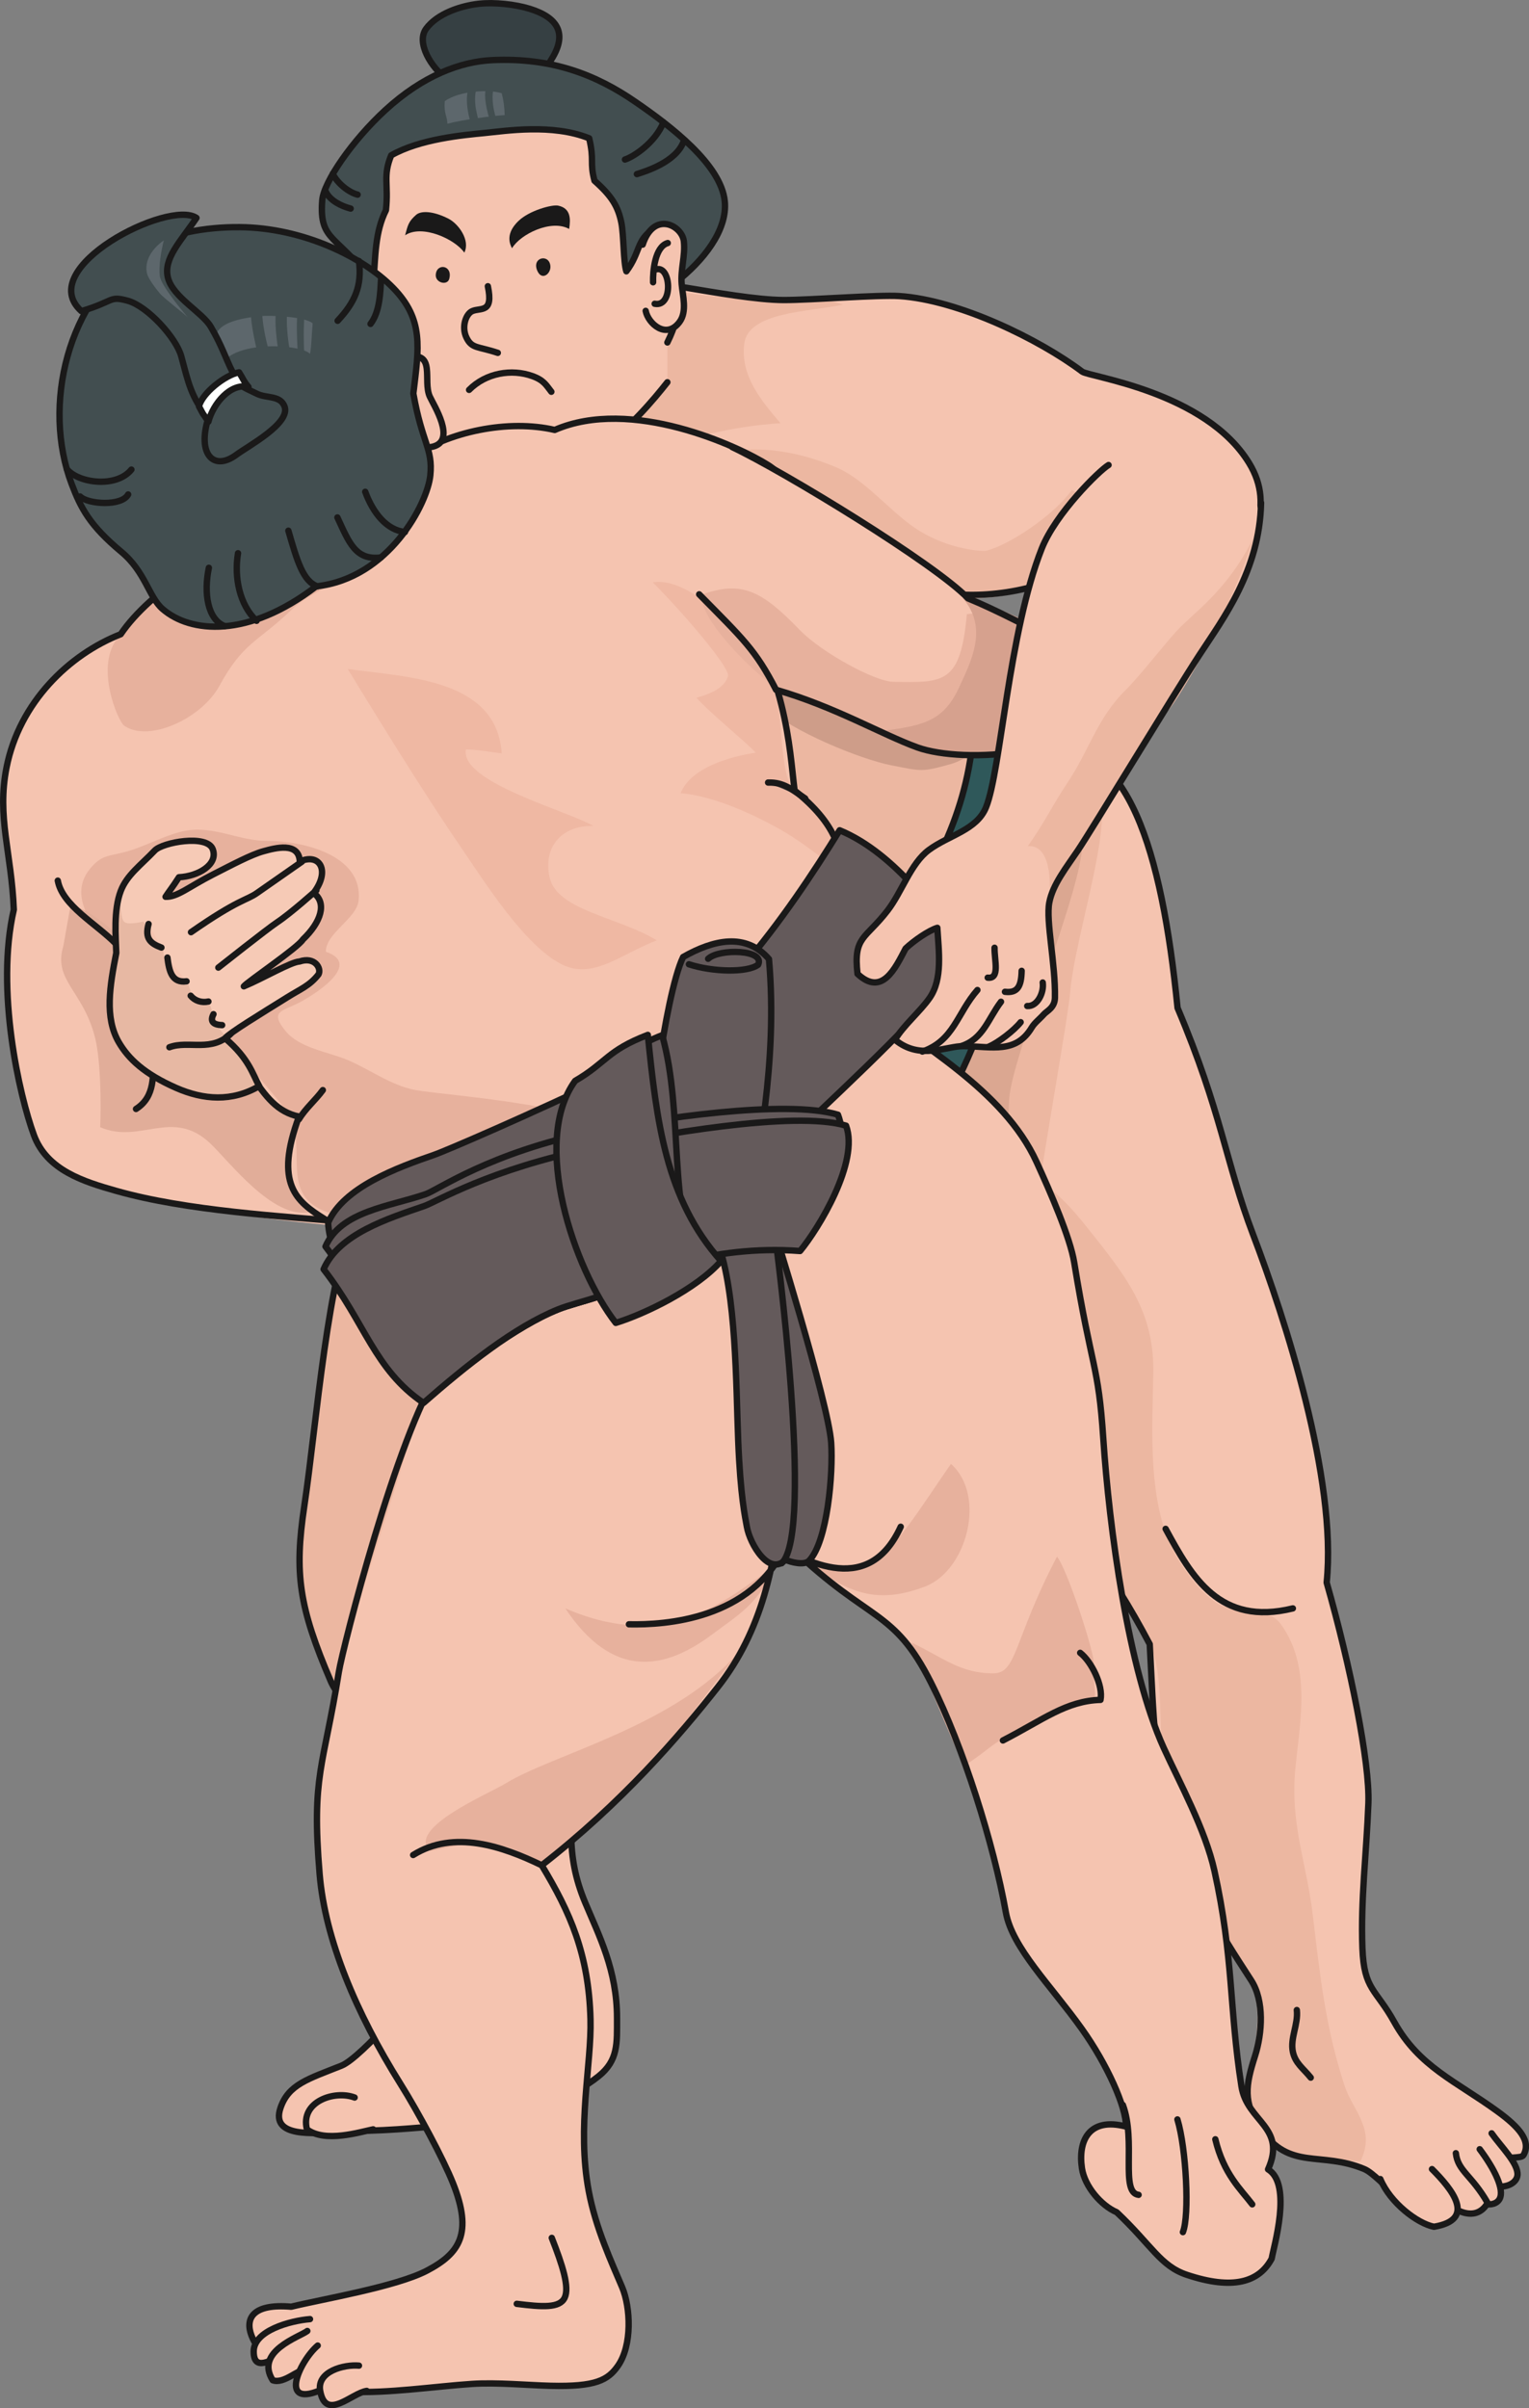 <?xml version="1.0" encoding="UTF-8"?>
<!DOCTYPE svg PUBLIC "-//W3C//DTD SVG 1.1//EN" "http://www.w3.org/Graphics/SVG/1.1/DTD/svg11.dtd">
<svg version="1.1" xmlns="http://www.w3.org/2000/svg" xmlns:xlink="http://www.w3.org/1999/xlink" x="0" y="0" width="683.185" height="1075.724" viewBox="0, 0, 683.185, 1075.724">
  <rect x="0" y="0" width="683.185" height="1075.724" fill="#808080" stroke="none"/>
  <g id="Layer_1">
    <path d="M369.838,519.487 C368.803,455.083 284.965,455.994 234.838,487.514 C214.539,500.278 175.627,509.422 159.638,541.397 C146.428,567.826 141.478,636.014 135.955,672.846 C131.457,702.836 133.586,717.848 147.796,751.004 C152.109,761.057 172.023,780.167 190.428,826.793 C197.558,844.862 205.407,863.742 192.799,881.266 C188.705,886.951 161.671,919.063 152.534,922.713 C137.746,928.623 128.849,931.003 125.297,941.663 C120.871,954.943 140.078,952.933 151.348,952.323 C162.73,951.693 168.568,951.743 177.403,951.133 C206.204,949.163 244.85,945.493 267.405,927.453 C276.286,920.343 275.692,912.803 275.692,901.403 C275.692,880.084 267.691,864.694 261.482,849.886 C252.369,828.125 255.161,812.127 257.929,788.897 C260.318,768.843 257.929,743.901 241.35,714.29 C246.699,707.146 302.654,662.866 309.443,652.712 C323.079,632.338 370.226,544.245 369.838,519.487" fill="#F5C4B0" id="path51145"/>
    <path d="M369.838,519.487 C368.803,455.083 284.965,455.994 234.838,487.514 C214.539,500.278 175.627,509.422 159.638,541.397 C146.428,567.826 141.478,636.014 135.955,672.846 C131.459,702.825 133.582,717.837 147.779,750.969 C163.877,788.533 199.793,788.136 222.758,756.135 C228.352,748.334 229.316,741.557 233.551,733.059 C251.088,697.84 288.451,684.106 309.443,652.712 C323.079,632.338 370.226,544.245 369.838,519.487" fill="#ECB7A1" id="path51147"/>
    <path d="M369.838,519.487 C368.803,455.083 284.965,455.994 234.838,487.514 C214.539,500.278 175.627,509.422 159.638,541.397 C146.428,567.826 141.478,636.014 135.955,672.846 C131.457,702.836 133.586,717.848 147.796,751.004 C152.109,761.057 172.023,780.167 190.428,826.793 C197.558,844.862 205.407,863.742 192.799,881.266 C188.705,886.951 161.671,919.063 152.534,922.713 C137.746,928.623 128.849,931.003 125.297,941.663 C120.871,954.943 140.078,952.933 151.348,952.323 C162.73,951.693 168.568,951.743 177.403,951.133 C206.204,949.163 244.85,945.493 267.405,927.453 C276.286,920.343 275.692,912.803 275.692,901.403 C275.692,880.084 267.691,864.694 261.482,849.886 C252.369,828.125 255.161,812.127 257.929,788.897 C260.318,768.843 257.929,743.901 241.35,714.29 C246.699,707.146 302.654,662.866 309.443,652.712 C323.079,632.338 370.226,544.245 369.838,519.487 z" fill-opacity="0" stroke="#1A1919" stroke-width="2.844" stroke-linecap="round" stroke-linejoin="round" id="path51149"/>
    <path d="M526.152,450.21 C545.852,496.745 547.632,519.235 559.902,551.461 C574.112,588.764 597.492,660.705 592.772,706.891 C603.422,744.194 612.112,787.487 611.422,805.477 C610.532,828.571 607.922,848.616 608.752,870.314 C609.462,888.827 614.752,888.405 622.962,903.173 C634.132,923.253 650.352,929.473 669.152,943.143 C678.922,950.253 684.252,956.463 680.702,962.683 C679.742,964.353 672.822,963.063 668.262,965.353 C657.252,970.873 645.922,982.603 641.622,986.663 C633.082,994.703 617.002,971.973 609.642,968.903 C590.122,960.713 576.282,969.713 563.462,951.133 C555.132,939.073 556.612,931.393 560.792,918.273 C563.992,908.213 565.012,893.734 559.022,884.524 C543.792,861.094 534.432,846.278 524.382,816.135 C515.502,789.491 515.502,766.398 513.722,734.424 C495.962,700.674 476.493,675.724 456.879,654.489 C418.77,613.228 374.469,577.524 362.732,523.039 C357.306,497.838 408.356,513.137 407.142,480.408 C406.638,466.852 433.537,460.566 434.644,447.154 C436.334,426.684 433.551,336.913 467.523,333.61 C503.752,330.082 519.052,379.157 526.152,450.21" fill="#F5C4B0" id="path51151"/>
    <path d="M586.552,855.215 C589.922,883.281 592.182,905.223 600.762,931.603 C604.382,942.713 614.972,951.133 607.862,965.353 C604.482,966.203 570.552,960.653 567.012,958.243 C559.632,953.233 559.752,948.153 558.872,939.963 C557.182,924.283 564.622,906.393 560.762,891.37 C556.522,874.844 544.032,861.002 537.042,845.5 C529.112,827.89 523.782,809.23 520.132,790.292 C517.252,775.278 520.492,747.296 513.722,734.424 C501.332,710.881 481.394,691.954 467.031,669.645 C460.219,659.063 457.65,648.444 452.324,637.627 C446.76,626.329 435.447,617.577 432.191,605.137 C428.569,591.274 431.797,569.369 434.932,556.075 C439.457,536.889 439.543,520.252 458.261,525.26 C469.047,528.147 479.158,540.004 485.53,548.005 C502.832,569.727 515.782,585.373 515.312,613.267 C514.922,636.805 512.942,665.78 522.152,688.115 C525.952,697.343 535.632,711.493 544.452,716.436 C552.942,721.196 566.082,716.897 572.342,725.547 C585.702,744.01 581.102,767.808 578.902,788.799 C576.212,814.47 583.672,831.235 586.552,855.215" fill="#ECB7A1" id="path51153"/>
    <path d="M478.195,443.105 C477.357,453.84 464.928,523.11 463.984,533.698 C461.423,562.422 462.929,530.311 455.533,557.817 C451.352,573.366 432.424,608.298 412.246,604.297 C387.904,599.472 367.154,543.565 362.732,523.039 C357.306,497.838 408.356,513.137 407.142,480.408 C406.638,466.852 433.537,460.566 434.644,447.157 C436.545,424.151 430.816,390.87 443.592,370.555 C459.963,344.532 492.417,343.591 492.406,363.758 C492.402,383.708 479.73,423.426 478.195,443.105" fill="#ECB7A1" id="path51155"/>
    <path d="M450.958,490.477 C450.117,501.209 450.718,519.557 449.773,530.145 C447.211,558.87 462.929,530.311 455.533,557.817 C451.352,573.366 432.424,608.298 412.246,604.297 C387.904,599.472 367.154,543.565 362.732,523.039 C357.306,497.838 408.356,513.137 407.142,480.408 C406.638,466.852 433.537,460.566 434.644,447.157 C436.545,424.151 430.816,390.87 443.592,370.555 C459.963,344.532 483.535,357.207 483.523,377.38 C483.52,397.326 452.49,470.799 450.958,490.477" fill="#DBA791" id="path51157"/>
    <path d="M526.152,450.21 C545.852,496.745 547.632,519.235 559.902,551.461 C574.112,588.764 597.492,660.705 592.772,706.891 C603.422,744.194 612.112,787.487 611.422,805.477 C610.532,828.571 607.922,848.616 608.752,870.314 C609.462,888.827 614.752,888.405 622.962,903.173 C634.132,923.253 650.352,929.473 669.152,943.143 C678.922,950.253 684.252,956.463 680.702,962.683 C679.742,964.353 672.822,963.063 668.262,965.353 C657.252,970.873 645.922,982.603 641.622,986.663 C633.082,994.703 617.002,971.973 609.642,968.903 C590.122,960.713 576.282,969.713 563.462,951.133 C555.132,939.073 556.612,931.393 560.792,918.273 C563.992,908.213 565.012,893.734 559.022,884.524 C543.792,861.094 534.432,846.278 524.382,816.135 C515.502,789.491 515.502,766.398 513.722,734.424 C495.962,700.674 476.493,675.724 456.879,654.489 C418.77,613.228 374.469,577.524 362.732,523.039 C357.306,497.838 408.356,513.137 407.142,480.408 C406.638,466.852 433.537,460.566 434.644,447.154 C436.334,426.684 433.551,336.913 467.523,333.61 C503.752,330.082 519.052,379.157 526.152,450.21 z" fill-opacity="0" stroke="#1A1919" stroke-width="2.844" stroke-linecap="round" stroke-linejoin="round" id="path51159"/>
    <path d="M307.666,128.693 C318.432,130.444 338.191,134.022 350.299,134.022 C362.732,134.022 392.428,131.621 401.812,132.246 C428.457,134.022 464.397,151.591 483.523,165.996 C486.702,168.386 538.592,174.878 558.132,206.852 C570.262,226.703 555.682,237.138 546.152,262.018 C542.032,272.754 513.162,256.614 478.25,255.354 C460.293,265.64 430.117,268.499 414.796,262.959 C463.984,325.866 434.15,368.821 426.611,401.888 C436.57,459.524 379.488,497.95 371.92,507.53 C363.54,518.124 249.788,547.717 218.849,491.067 C194.888,447.179 197.533,412.907 190.428,393.368 C183.323,373.828 177.089,365.035 170.888,338.301 C137.406,350.385 101.081,396.254 82.072,363.169 C62.973,329.933 180.644,218.631 197.533,189.089 C216.537,155.863 190.428,160.667 220.431,137.852 C234.689,127.011 265.037,121.729 307.666,128.693" fill="#F5C4B0" id="path51161"/>
    <path d="M320.1,203.299 C326.87,200.607 346.892,197.512 373.39,208.628 C387.033,214.349 398.19,229.32 410.693,237.05 C424.347,245.49 438.838,246.447 440.891,245.931 C451.164,243.35 471.09,229.944 478.902,218.9 C495.482,226.353 479.133,254.852 465.813,261.163 C448.476,269.373 408.47,270.387 391.923,258.588 C376.063,247.286 308.191,208.039 320.1,203.299" fill="#ECB7A1" id="path51163"/>
    <path d="M352.075,134.022 C359.869,134.546 369.683,133.156 376.619,136.098 C360.956,139.351 334.312,139.351 332.535,153.561 C330.76,167.772 340.095,178.944 348.736,189.038 C305.002,191.753 274.315,210.171 274.191,206.601 C273.732,193.376 281.08,175.447 284.668,162.493 C287.597,151.918 286.575,136.933 292.059,127.194 C311.938,133.772 331.861,132.662 352.075,134.022" fill="#ECB7A1" id="path51165"/>
    <path d="M349.351,284.489 C352.253,283.701 355.719,282.879 360.043,281.786 C381.02,276.484 385.1,283.429 407.078,290.317 C415.829,293.059 429.698,292.26 436.576,299.166 C443.498,306.104 442.193,321.82 442.447,331.487 C442.676,340.244 436.215,346.905 433.023,354.893 C429.004,364.959 426.795,375.821 424.932,386.47 C422.51,400.336 422.795,413.67 405.324,415.946 C376.146,419.757 353.9,395.638 341.236,372.456 C332.104,355.753 334.498,335.386 331.758,317.623 C329.437,302.546 331.474,289.391 349.351,284.489" fill="#ECB7A1" id="path51167"/>
    <path d="M349.351,284.489 C352.253,283.701 355.719,282.879 360.043,281.786 C381.02,276.484 385.1,283.429 407.078,290.317 C415.829,293.059 429.698,292.26 436.576,299.166 C451.336,313.97 440.792,336.808 424.905,341.265 C411.523,345.017 411.779,344.457 398.26,341.853 C384.493,339.203 353.482,326.435 343.193,316.396 C329.418,302.938 330.019,289.773 349.351,284.489" fill="#CE9D89" id="path51169"/>
    <path d="M307.666,128.693 C318.432,130.444 338.191,134.022 350.299,134.022 C362.732,134.022 392.428,131.621 401.812,132.246 C428.457,134.022 464.397,151.591 483.523,165.996 C486.702,168.386 538.592,174.878 558.132,206.852 C570.262,226.703 558.722,244.744 546.152,262.018 C539.382,271.313 513.162,256.614 478.25,255.354 C460.293,265.64 430.117,268.499 414.796,262.959 C463.984,325.866 434.15,368.821 426.611,401.888 C436.57,459.524 379.488,497.95 371.92,507.53 C363.54,518.124 249.788,547.717 218.849,491.067 C194.888,447.179 197.533,412.907 190.428,393.368 C183.323,373.828 177.089,365.035 170.888,338.301 C137.406,350.385 101.081,396.254 82.072,363.169 C62.973,329.933 180.644,218.631 197.533,189.089 C216.537,155.863 190.428,160.667 220.431,137.852 C234.689,127.011 265.037,121.729 307.666,128.693 z" fill-opacity="0" stroke="#1A1919" stroke-width="2.844" stroke-linecap="round" stroke-linejoin="round" id="path51171"/>
    <path d="M201.086,446.658 C247.271,473.302 317.409,489.262 344.97,467.973 C398.037,426.99 448.591,364.946 432.01,288.563 C444.574,291.739 449.448,306.449 459.718,311.575 C466.94,366.711 442.668,526.592 362.732,542.579 C311.219,551.461 224.178,553.238 201.086,512.382 C197.533,492.842 199.31,478.631 201.086,446.658" fill="#2F585A" id="path51173"/>
    <path d="M201.086,446.658 C247.271,473.302 317.409,489.262 344.97,467.973 C398.037,426.99 448.591,364.946 432.01,288.563 C444.574,291.739 449.448,306.449 459.718,311.575 C466.94,366.711 442.668,526.592 362.732,542.579 C311.219,551.461 224.178,553.238 201.086,512.382 C197.533,492.842 199.31,478.631 201.086,446.658 z" fill-opacity="0" stroke="#1A1919" stroke-width="2.844" stroke-linecap="round" stroke-linejoin="round" id="path51175"/>
    <path d="M213.965,1.685 C220.998,0.902 230.344,1.976 236.613,3.905 C249.622,7.907 253.508,15.282 246.383,26.554 C241.162,34.813 237.664,47.592 227.076,48.411 C212.06,49.585 209.636,42.371 199.31,34.991 C193.093,30.55 185.674,19.209 190.428,12.787 C195.452,5.99 205.97,2.573 213.965,1.685" fill="#364043" id="path51177"/>
    <path d="M213.965,1.685 C220.998,0.902 230.344,1.976 236.613,3.905 C249.622,7.907 253.508,15.282 246.383,26.554 C241.162,34.813 237.664,47.592 227.076,48.411 C212.06,49.585 209.636,42.371 199.31,34.991 C193.093,30.55 185.674,19.209 190.428,12.787 C195.452,5.99 205.97,2.573 213.965,1.685 z" fill-opacity="0" stroke="#1A1919" stroke-width="2.844" stroke-linecap="round" stroke-linejoin="round" id="path51179"/>
    <path d="M298.194,170.737 C285.903,186.313 255.56,221.651 221.514,212.62 C200.931,207.157 185.232,191.422 174,161.044 C170.051,150.356 166.92,134.472 166.867,122.618 C166.803,105.531 158.668,87.248 169.132,73.399 C179.103,60.204 206.465,39.723 220.912,37.906 C249.855,34.272 272.816,46.782 287.441,76.491 C297.61,97.146 312.404,124.552 298.194,152.974" fill="#F5C4B0" id="path51181"/>
    <path d="M298.194,170.737 C285.903,186.313 255.56,221.651 221.514,212.62 C200.931,207.157 185.232,191.422 174,161.044 C170.051,150.356 166.92,134.472 166.867,122.618 C166.803,105.531 158.668,87.248 169.132,73.399 C179.103,60.204 206.465,39.723 220.912,37.906 C249.855,34.272 272.816,46.782 287.441,76.491 C297.61,97.146 312.404,124.552 298.194,152.974" fill-opacity="0" stroke="#1A1919" stroke-width="2.844" stroke-linecap="round" stroke-linejoin="round" id="path51183"/>
    <path d="M181.006,105.101 C188.599,100.036 203.353,106.855 207.465,112.845 C210.213,107.405 204.947,99.997 200.351,97.668 C193.234,94.065 187.98,94.149 185.927,95.964 C182.434,99.028 182.205,100.694 181.006,105.101" fill="#1A1919" id="path51185"/>
    <path d="M194.705,122.795 C194.522,126.365 199.868,127.699 200.728,124.568 C202.416,118.396 194.994,117.319 194.705,122.795" fill="#1A1919" id="path51187"/>
    <path d="M254.301,102.275 C246.338,97.796 232.449,104.615 228.789,110.888 C226.178,106.214 228.2,102.02 231.695,98.667 C236.554,94.004 246.66,91.293 249.349,91.839 C255.056,93 255.017,97.801 254.301,102.275" fill="#1A1919" id="path51189"/>
    <path d="M245.914,118.651 C246.375,122.198 242.089,125.709 240.041,120.871 C237.549,114.982 245.215,113.211 245.914,118.651" fill="#1A1919" id="path51191"/>
    <path d="M172.451,93.888 C167.566,103.708 167.746,114.094 166.834,126.883 C151.041,104.366 142.48,108.554 143.976,89.469 C144.626,81.237 157.502,62.641 172.135,49.207 C189.004,33.712 205.857,27.48 220.035,26.853 C246.679,25.665 266.281,33.354 283.982,45.543 C299.51,56.218 322.158,73.415 323.834,89.863 C325.166,102.969 313.967,116.681 302.207,125.917 C298.188,108.432 301.654,106.05 291.746,102.375 C284.216,107.585 286.254,112.562 279.866,121.193 C278.549,117.263 278.715,104.959 277.654,99.592 C276.166,92.106 273.22,87.462 265.629,80.731 C263.422,72.405 265.629,71.85 263.258,61.78 C246.762,55.136 225.846,58.503 216.482,59.416 C206.995,60.337 187.646,62.047 174.794,69.394 C170.982,78.689 173.686,82.078 172.451,93.888" fill="#424E50" id="path51193"/>
    <path d="M172.451,93.888 C167.566,103.708 167.746,114.094 166.834,126.883 C151.041,104.366 142.48,108.554 143.976,89.469 C144.626,81.237 157.502,62.641 172.135,49.207 C189.004,33.712 205.857,27.48 220.035,26.853 C246.679,25.665 266.281,33.354 283.982,45.543 C299.51,56.218 322.158,73.415 323.834,89.863 C325.166,102.969 313.967,116.681 302.207,125.917 C298.188,108.432 301.654,106.05 291.746,102.375 C284.216,107.585 286.254,112.562 279.866,121.193 C278.549,117.263 278.715,104.959 277.654,99.592 C276.166,92.106 273.22,87.462 265.629,80.731 C263.422,72.405 265.629,71.85 263.258,61.78 C246.762,55.136 225.846,58.503 216.482,59.416 C206.995,60.337 187.646,62.047 174.794,69.394 C170.982,78.689 173.686,82.078 172.451,93.888 z" fill-opacity="0" stroke="#1A1919" stroke-width="2.844" stroke-linecap="round" stroke-linejoin="round" id="path51195"/>
    <path d="M217.984,127.855 C220.546,140.134 214.795,137.292 210.965,138.984 C208.206,140.206 206.062,146.012 208.449,150.864 C210.883,155.815 213.492,154.63 222.428,157.619" fill="#F5C4B0" id="path51197"/>
    <path d="M217.984,127.855 C220.546,140.134 214.795,137.292 210.965,138.984 C208.206,140.206 206.062,146.012 208.449,150.864 C210.883,155.815 213.492,154.63 222.428,157.619" fill-opacity="0" stroke="#1A1919" stroke-width="2.844" stroke-linecap="round" stroke-linejoin="round" id="path51199"/>
    <path d="M287.164,109.267 C292.179,93.957 304.816,100.729 305.556,107.827 C306.254,114.41 304.017,120.222 304.594,127.003 C305.015,131.946 307.109,139.087 303.65,143.781 C297.752,151.799 289.592,144.555 288.502,138.857" fill="#F5C4B0" id="path51201"/>
    <path d="M287.164,109.267 C292.179,93.957 304.816,100.729 305.556,107.827 C306.254,114.41 304.017,120.222 304.594,127.003 C305.015,131.946 307.109,139.087 303.65,143.781 C297.752,151.799 289.592,144.555 288.502,138.857" fill-opacity="0" stroke="#1A1919" stroke-width="2.844" stroke-linecap="round" stroke-linejoin="round" id="path51203"/>
    <path d="M209.599,174.15 C217.148,166.534 228.633,164.658 237.89,167.995 C243.008,169.84 244.015,172.002 246.357,174.994" fill="#F5C4B0" id="path51205"/>
    <path d="M209.599,174.15 C217.148,166.534 228.633,164.658 237.89,167.995 C243.008,169.84 244.015,172.002 246.357,174.994 M298.36,108.567 C292.576,110.185 291.672,121.279 291.812,126.09 M292.662,120.505 C299.832,117.435 301.099,137.408 292.525,135.692" fill-opacity="0" stroke="#1A1919" stroke-width="2.844" stroke-linecap="round" stroke-linejoin="round" id="path51207"/>
    <path d="M225.511,51.422 C220.035,51.722 206.416,53.498 199.904,55.275 C199.757,51.361 198.322,51.169 198.719,45.205 C205.232,40.464 218.849,39.876 224.178,41.652 C225.066,45.205 225.364,47.57 225.511,51.422" fill="#5D676C" id="path51209"/>
    <path d="M210.855,55.863 C212.633,56.307 210.855,54.531 213.965,54.975 C213.965,52.754 210.439,45.06 213.519,37.656 C210.165,37.789 213.154,38.133 210.331,37.683 C207.129,41.73 209.08,52.31 210.855,55.863" fill="#424E50" id="path51211"/>
    <path d="M219.294,54.975 L222.533,55.247 C222.533,55.247 218.347,45.588 220.928,37.994 C217.592,38.352 220.595,38.494 217.75,38.239 C214.822,42.485 219.294,54.975 219.294,54.975" fill="#424E50" id="path51213"/>
    <path d="M6.172,406.334 C5.144,380.727 -1.469,365.081 2.916,342.822 C8.635,313.79 30.874,292.316 53.938,283.293 C80.484,243.958 147.099,225.7 172.635,214.218 C176.414,212.519 187.123,204.315 191.022,201.522 C208.582,188.955 228.622,187.884 249.047,192.641 C283.156,177.806 329.612,199.125 343.329,207.809 C365.178,221.642 392.597,298.527 324.247,259.554 C351.93,301.103 352.669,334.16 355.036,353.1 C374.01,368.373 375.483,379.42 377.537,392.179 C379.037,401.422 368.442,388.593 367.787,398.072 C366.075,422.655 333.775,450.335 314.045,466.191 C290.234,485.334 264.387,503.071 236.799,516.295 C202.743,532.621 196.295,551.645 160.824,548.503 C127.76,545.571 83.582,540.919 51.874,531.922 C37.461,527.836 20.951,522.748 15.165,507.053 C8.662,489.397 -2.1,442.211 6.172,406.334" fill="#F5C4B0" id="path51215"/>
    <path d="M304.114,354.287 C308.713,342.656 326.895,337.851 337.681,336.169 C332.449,330.737 316.011,317.376 311.219,311.656 C319.834,309.366 324.034,306.11 325.205,302.241 C327.207,299.222 305.005,273.465 291.679,260.142 C308.982,257.216 333.781,284.83 343.463,299.366 C350.689,310.234 347.189,346.791 355.036,353.1 C362.275,358.929 369.283,365.848 373.054,374.499 C373.806,376.228 376.455,389.579 376.675,389.726 C364.151,381.627 359.183,376.076 344.97,368.498 C333.082,362.165 317.695,355.509 304.114,354.287" fill="#EFB8A3" id="path51217"/>
    <path d="M250.824,430.67 C234.32,422.288 216.455,393.836 206.416,379.157 C192.236,358.426 176.218,332.972 155.365,298.819 C181.677,302.53 221.953,303.057 224.178,336.524 C219.869,335.983 212.238,334.709 208.192,334.748 C205.273,349.481 254.637,362.451 265.103,368.973 C251.886,368.482 242.527,377.602 245.506,391.674 C248.683,406.684 275.692,409.354 293.455,420.013 C276.623,426.668 264.77,437.75 250.824,430.67" fill="#EFB8A3" id="path51219"/>
    <path d="M127.383,495.485 C116.213,480.84 102.67,466.674 88.48,454.907 C75.074,443.793 21.845,410.792 40.089,388.238 C45.204,381.915 48.157,382.543 55.713,380.605 C64.97,378.235 74.42,372.445 83.701,370.947 C95.752,368.998 107.159,375.626 119.127,375.604 C135.753,375.576 162.312,382.126 160.23,402.249 C159.388,410.384 145.54,416.743 145.603,425.141 C162.908,431.009 138.329,445.489 133.708,447.845 C125.844,451.848 120.357,451.676 127.615,460.577 C133.693,468.016 146.138,469.799 154.513,473.159 C164.849,477.311 174.294,484.766 185.693,486.924 C198.013,489.25 277.48,494.513 272.139,509.417 C269.283,517.383 202.734,534.197 195.826,536.764 C180.522,542.44 164.713,546.787 148.465,542.147 C122.248,534.647 139.592,511.496 127.383,495.485" fill="#E7B19D" id="path51221"/>
    <path d="M53.059,284.422 C66.304,269.39 81.303,253.414 103.101,244.027 C119.289,237.055 134.148,242.429 150.064,248.165 C170.89,255.673 143.477,259.709 130.033,272.577 C115,286.967 108.717,286.787 98.058,306.327 C89.91,321.27 66.084,331.784 55.427,324.09 C52.67,322.097 41.957,297.023 53.059,284.422" fill="#E7B19D" id="path51223"/>
    <path d="M42.4,463.233 C37.099,442.55 23.865,437.992 28.19,422.976 C28.539,421.766 31.248,405.185 31.743,404.025 C52.203,410.631 74.158,442.777 90.953,454.95 C108.853,467.912 112.066,493.114 132.402,498.76 C131.217,509.417 122.928,526.004 138.323,541.397 C121.98,544.85 102.502,518.793 93.859,510.655 C76.975,494.77 62.696,511.238 44.767,503.5 C45.148,495.149 45.204,474.157 42.4,463.233" fill="#E1AD99" id="path51225"/>
    <path d="M6.172,406.334 C5.144,380.727 -1.469,365.081 2.916,342.822 C8.635,313.79 30.874,292.316 53.938,283.293 C80.484,243.958 178.834,207.868 182.732,205.075 C200.295,192.508 227.437,187.29 247.865,192.053 C281.969,177.215 329.612,199.125 343.329,207.809 C365.178,221.642 392.597,298.527 324.247,259.554 C351.93,301.103 352.669,334.16 355.036,353.1 C374.01,368.373 375.483,379.42 377.537,392.179 C379.037,401.422 368.442,388.593 367.787,398.072 C366.075,422.655 333.775,450.335 314.045,466.191 C290.234,485.334 264.387,503.071 236.799,516.295 C202.743,532.621 193.926,549.274 158.455,546.131 C125.394,543.202 83.582,540.919 51.874,531.922 C37.461,527.836 20.951,522.748 15.165,507.053 C8.662,489.397 -2.1,442.211 6.172,406.334 z" fill-opacity="0" stroke="#1A1919" stroke-width="2.844" stroke-linecap="round" stroke-linejoin="round" id="path51227"/>
    <path d="M179.746,171.147 C179.689,169.923 182.121,160.25 182.14,159.479 C194.938,157.003 188.846,169.951 192.012,177.084 C193.701,180.87 204.047,196.782 193.456,199.499 C181.263,202.628 180.224,181.181 179.746,171.147" fill="#F5C4B0" id="path51229"/>
    <path d="M179.746,171.147 C179.689,169.923 182.121,160.25 182.14,159.479 C194.938,157.003 188.846,169.951 192.012,177.084 C193.701,180.87 204.047,196.782 193.456,199.499 C181.263,202.628 180.224,181.181 179.746,171.147 z" fill-opacity="0" stroke="#1A1919" stroke-width="2.844" stroke-linecap="round" stroke-linejoin="round" id="path51231"/>
    <path d="M184.694,175.788 C188.615,198.053 193.484,200.299 192.273,212.333 C191.013,224.832 173.85,258.366 141.285,261.918 C110.848,285.293 84.944,282.785 72.598,271.988 C66.448,266.609 64.902,255.401 54.244,246.519 C40.107,234.746 36.095,226.985 31.984,216.108 C18.867,181.342 29.78,133.6 63.467,111.721 C75.013,104.218 91.78,101.324 107.201,101.465 C135.386,101.72 162.165,114.818 175.554,128.482 C189.51,142.721 187.156,155.213 184.694,175.788" fill="#424E50" id="path51233"/>
    <path d="M184.694,175.788 C188.615,198.053 193.484,200.299 192.273,212.333 C191.013,224.832 173.85,258.366 141.285,261.918 C110.848,285.293 84.944,282.785 72.598,271.988 C66.448,266.609 64.902,255.401 54.244,246.519 C40.107,234.746 36.095,226.985 31.984,216.108 C18.867,181.342 29.78,133.6 63.467,111.721 C75.013,104.218 91.78,101.324 107.201,101.465 C135.386,101.72 162.165,114.818 175.554,128.482 C189.51,142.721 187.156,155.213 184.694,175.788 z" fill-opacity="0" stroke="#1A1919" stroke-width="2.844" stroke-linecap="round" stroke-linejoin="round" id="path51235"/>
    <path d="M93.324,253.625 C90.953,264.883 92.726,276.717 100.428,279.682" fill="#424E50" id="path51237"/>
    <path d="M93.324,253.625 C90.953,264.883 92.726,276.717 100.428,279.682 M106.349,247.119 C104.573,257.777 106.94,270.092 114.639,277.317" fill-opacity="0" stroke="#1A1919" stroke-width="2.844" stroke-linecap="round" stroke-linejoin="round" id="path51239"/>
    <path d="M150.758,231.132 C155.912,242.157 158.77,250.442 170.191,249.007" fill="#424E50" id="path51241"/>
    <path d="M150.758,231.132 C155.912,242.157 158.77,250.442 170.191,249.007" fill-opacity="0" stroke="#1A1919" stroke-width="2.844" stroke-linecap="round" stroke-linejoin="round" id="path51243"/>
    <path d="M163.191,219.672 C166.744,229.356 172.933,236.833 180.955,237.638" fill="#424E50" id="path51245"/>
    <path d="M163.191,219.672 C166.744,229.356 172.933,236.833 180.955,237.638" fill-opacity="0" stroke="#1A1919" stroke-width="2.844" stroke-linecap="round" stroke-linejoin="round" id="path51247"/>
    <path d="M97.406,147.819 C100.621,143.07 111.142,141.707 116.402,141.199 C120.496,140.808 136.4,141.355 139.699,144.453 C139.131,151.669 139.211,154.064 138.537,158.086 C135.215,154.195 109.229,151.896 100.254,160.961 C96.801,156.978 94.064,152.768 97.406,147.819" fill="#5D676C" id="path51249"/>
    <path d="M116.074,161.553 L121.301,160.515 C121.301,160.515 116.202,145.751 117.154,134.166 C114.02,134.796 115.236,135.426 112.455,135.104 C110.487,141.63 116.074,161.553 116.074,161.553" fill="#424E50" id="path51251"/>
    <path d="M125.533,163.52 L130.824,162.865 C130.824,162.865 126.816,147.772 128.626,136.287 C125.45,136.676 126.616,137.403 123.868,136.878 C121.423,143.239 125.533,163.52 125.533,163.52" fill="#424E50" id="path51253"/>
    <path d="M133.521,163.26 L136.297,162.956 C136.297,162.956 134.809,147.514 136.611,136.031 C133.441,136.423 136.549,135.571 133.799,135.043 C131.361,141.405 133.521,163.26 133.521,163.26" fill="#424E50" id="path51255"/>
    <path d="M160.394,116.589 C161.823,127.683 158.591,135.043 150.857,143.287" fill="#424E50" id="path51257"/>
    <path d="M160.394,116.589 C161.823,127.683 158.591,135.043 150.857,143.287" fill-opacity="0" stroke="#1A1919" stroke-width="2.844" stroke-linecap="round" stroke-linejoin="round" id="path51259"/>
    <path d="M170.297,123.952 C169.939,131.052 169.678,139.309 165.558,144.68" fill="#424E50" id="path51261"/>
    <path d="M170.297,123.952 C169.939,131.052 169.678,139.309 165.558,144.68" fill-opacity="0" stroke="#1A1919" stroke-width="2.844" stroke-linecap="round" stroke-linejoin="round" id="path51263"/>
    <path d="M29.855,209.516 C34.906,215.817 51.949,218.123 58.713,209.755" fill="#424E50" id="path51265"/>
    <path d="M29.855,209.516 C34.906,215.817 51.949,218.123 58.713,209.755" fill-opacity="0" stroke="#1A1919" stroke-width="2.844" stroke-linecap="round" stroke-linejoin="round" id="path51267"/>
    <path d="M35.798,221.77 C39.248,225.265 54.342,226.291 57.258,220.868" fill="#424E50" id="path51269"/>
    <path d="M35.798,221.77 C39.248,225.265 54.342,226.291 57.258,220.868" fill-opacity="0" stroke="#1A1919" stroke-width="2.844" stroke-linecap="round" stroke-linejoin="round" id="path51271"/>
    <path d="M93.082,186.743 C88.003,202.905 95.447,210.657 105.602,203.135 C110.851,199.241 129.979,189.077 127.137,181.561 C125.212,176.474 119.147,178.016 114.853,175.911 C107.617,172.349 107.386,173.096 103.879,166.135 C100.631,159.707 99.235,154.555 94.159,145.923 C90.382,139.493 77.322,132.806 75.06,124.141 C72.803,115.476 80.925,107.555 87.791,97.341 C75.524,88.933 14.933,119.683 36.353,138.987 C51.405,134.499 48.582,132.051 57,134.316 C65.993,136.764 78.789,151.024 80.986,159.141 C84.051,170.398 85.299,177.559 93.082,186.743" fill="#424E50" id="path51273"/>
    <path d="M93.082,186.743 C88.003,202.905 95.447,210.657 105.602,203.135 C110.851,199.241 129.979,189.077 127.137,181.561 C125.212,176.474 119.147,178.016 114.853,175.911 C107.617,172.349 107.386,173.096 103.879,166.135 C100.631,159.707 99.235,154.555 94.159,145.923 C90.382,139.493 77.322,132.806 75.06,124.141 C72.803,115.476 80.925,107.555 87.791,97.341 C75.524,88.933 14.933,119.683 36.353,138.987 C51.405,134.499 48.582,132.051 57,134.316 C65.993,136.764 78.789,151.024 80.986,159.141 C84.051,170.398 85.299,177.559 93.082,186.743 z" fill-opacity="0" stroke="#1A1919" stroke-width="2.844" stroke-linecap="round" stroke-linejoin="round" id="path51275"/>
    <path d="M111.023,172.835 C102.969,170.964 95.266,180.273 93.127,188.339 C89.531,182.96 91.75,186.785 88.914,181.544 C90.318,175.633 100.457,167.575 106.816,166.307 C108.494,168.913 108.808,170.237 111.023,172.835" fill="#FFFFFE" id="path51277"/>
    <path d="M111.023,172.835 C102.969,170.964 95.266,180.273 93.127,188.339 C89.531,182.96 91.75,186.785 88.914,181.544 C90.318,175.633 100.457,167.575 106.816,166.307 C108.494,168.913 108.808,170.237 111.023,172.835 z" fill-opacity="0" stroke="#1A1919" stroke-width="2.844" stroke-linecap="round" stroke-linejoin="round" id="path51279"/>
    <path d="M128.849,237.05 C132.75,250.522 135.409,259.726 141.876,261.918" fill="#424E50" id="path51281"/>
    <path d="M128.849,237.05 C132.75,250.522 135.409,259.726 141.876,261.918 M25.822,393.368 C27.84,404.486 42.974,412.579 51.773,421.569 C59.462,429.427 68.64,430.154 74.58,437.276 C80.726,444.645 101.025,462.972 112.058,479.809 C118.775,490.061 123.951,496.714 133.586,498.76 C122.459,528.874 132.402,536.662 145.135,544.575 C156.908,551.894 176.269,543.473 186.645,547.188 M68.568,470.748 C68.344,480.127 69.54,489.772 60.775,495.352" fill-opacity="0" stroke="#1A1919" stroke-width="2.844" stroke-linecap="round" stroke-linejoin="round" id="path51283"/>
    <path d="M78.613,485.903 C64.494,479.686 57.381,472.942 53.082,465.556 C46.636,454.482 49.079,440.271 51.955,425.647 C51.707,418.502 50.68,406.576 53.953,397.989 C56.668,390.872 62.851,386.509 69.168,379.889 C72.633,376.259 92.482,372.576 95.041,379.292 C97.644,386.123 88.592,391.441 79.959,391.844 C77.011,396.451 75.282,398.508 73.97,400.578 C79.315,400.75 84.316,396.118 95.202,390.598 C103.689,386.292 112.17,381.749 117.706,380.236 C122.935,378.796 133.56,375.887 133.96,384.821 C142.877,380.847 147.716,388.937 140.127,398.857 C146.178,403.309 143.505,411.866 135.314,419.674 C133.208,423.26 110.42,438.63 108.947,440.576 C117.551,436.999 129.886,429.696 133.838,429.482 C140.666,427.187 143.747,432.56 142.322,435.233 C138.379,440.304 134.179,441.833 128.531,445.367 C115.603,453.424 102.927,461.118 100.558,463.768 C111.253,472.844 113.571,478.248 114.592,486.897 C102.414,493.986 90.964,491.346 78.613,485.903" fill="#F6CAB6" id="path51285"/>
    <path d="M78.613,485.903 C64.494,479.686 57.381,472.942 53.082,465.556 C46.636,454.482 49.079,440.271 51.955,425.647 C51.66,417.112 51.205,408.869 53.475,400.556 C54.107,405.968 54.008,409.637 55.234,411.458 C56.52,413.362 61.941,412.041 64.042,411.669 C67.694,416.434 63.611,424.015 72.998,423.218 C72.56,429.41 77.412,440.829 84.349,439.863 C83.99,439.915 86.814,447.432 87.273,447.615 C88.836,448.251 92.416,447.635 93.615,448.756 C94.836,449.893 94.738,454.432 95.758,456.327 C96.951,458.55 98.883,460.563 100.51,462.483 C107.049,470.219 113.344,476.338 114.592,486.897 C102.414,493.986 90.964,491.346 78.613,485.903" fill="#E7B8A3" id="path51287"/>
    <path d="M78.613,485.903 C64.494,479.686 57.381,472.942 53.082,465.556 C46.636,454.482 49.079,440.271 51.955,425.647 C51.707,418.502 50.68,406.576 53.953,397.989 C56.668,390.872 62.851,386.509 69.168,379.889 C72.633,376.259 92.482,372.576 95.041,379.292 C97.644,386.123 88.592,391.441 79.959,391.844 C77.011,396.451 75.282,398.508 73.97,400.578 C79.315,400.75 84.316,396.118 95.202,390.598 C103.689,386.292 112.17,381.749 117.706,380.236 C122.935,378.796 133.56,375.887 133.96,384.821 C142.877,380.847 147.716,388.937 140.127,398.857 C146.178,403.309 143.505,411.866 135.314,419.674 C133.208,423.26 110.42,438.63 108.947,440.576 C117.551,436.999 129.886,429.696 133.838,429.482 C140.666,427.187 143.747,432.56 142.322,435.233 C138.379,440.304 134.179,441.833 128.531,445.367 C115.603,453.424 102.927,461.118 100.558,463.768 C111.253,472.844 112.863,479.82 115.822,485.148 C103.648,492.237 90.964,491.346 78.613,485.903 z M85.344,416.388 C106.804,401.461 110.032,402.293 114.889,398.857 C117.59,396.942 134.926,384.877 134.926,384.877 M141.386,397.652 C141.386,397.652 130.057,407.845 123.799,411.996 C119.386,414.93 97.551,432.211 97.551,432.211 M103.517,461.378 C94.676,470.399 84.379,464.526 75.69,467.789" fill-opacity="0" stroke="#1A1919" stroke-width="2.844" stroke-linecap="round" stroke-linejoin="round" id="path51289"/>
    <path d="M66.382,412.729 C64.625,419.146 67.114,421.414 72.121,423.26" fill="#F5C4B0" id="path51291"/>
    <path d="M66.382,412.729 C64.625,419.146 67.114,421.414 72.121,423.26" fill-opacity="0" stroke="#1A1919" stroke-width="2.844" stroke-linecap="round" stroke-linejoin="round" id="path51293"/>
    <path d="M74.81,427.731 C75.574,433.92 76.808,439.18 83.351,438.331" fill="#F5C4B0" id="path51295"/>
    <path d="M74.81,427.731 C75.574,433.92 76.808,439.18 83.351,438.331" fill-opacity="0" stroke="#1A1919" stroke-width="2.844" stroke-linecap="round" stroke-linejoin="round" id="path51297"/>
    <path d="M85.2,444.773 C87.037,447.029 90.051,448.029 93.127,447.362" fill="#F5C4B0" id="path51299"/>
    <path d="M85.2,444.773 C87.037,447.029 90.051,448.029 93.127,447.362" fill-opacity="0" stroke="#1A1919" stroke-width="2.844" stroke-linecap="round" stroke-linejoin="round" id="path51301"/>
    <path d="M95.388,453.016 C92.871,457.748 98.058,457.843 99.265,457.904" fill="#F5C4B0" id="path51303"/>
    <path d="M95.388,453.016 C92.871,457.748 98.058,457.843 99.265,457.904" fill-opacity="0" stroke="#1A1919" stroke-width="2.844" stroke-linecap="round" stroke-linejoin="round" id="path51305"/>
    <path d="M193.98,607.709 C200.362,558.018 191.447,564.217 236.233,534.653 C300.92,491.952 347.756,571.672 339.526,633.17 C340.457,619.594 342.205,606.079 344.73,592.722 C349.357,615.643 349.185,639.118 348.402,662.885 C347.902,638.325 350.781,610.245 357.137,586.513 C344.744,632.725 360.365,703.334 320.759,753.547 C303.597,775.307 277.921,805.278 242.056,833.19 C254.812,854.332 263.058,872.862 263.842,901.953 C264.383,921.973 257.66,949.903 263.045,978.683 C266.152,995.303 273.308,1010.593 277.988,1021.693 C281.762,1030.653 282.578,1047.563 276.073,1056.833 C271.65,1063.123 266.247,1066.193 246.002,1065.693 C236.36,1065.463 221.806,1064.103 210.842,1064.853 C194.742,1065.913 172.731,1069.203 156.384,1068.313 C147.71,1067.843 137.871,1059.743 129.952,1059.143 C117.996,1058.243 95.008,1027.373 130.118,1030.363 C144.06,1026.963 177.037,1021.433 190.753,1014.253 C205.327,1006.603 211.406,997.693 202.359,975.083 C198.072,964.373 186.95,943.613 178.922,930.803 C159.084,899.135 145.246,866.248 142.819,837.171 C139.105,792.849 144.568,789.516 151.412,746.764 C153.089,736.289 193.09,614.665 193.98,607.709" fill="#F5C4B0" id="path51307"/>
    <path d="M293.455,785.938 C294.935,788.458 277.172,801.803 275.439,803.418 C264.215,813.873 254.109,826.76 240.068,833.679 C228.797,821.451 213.519,821.464 192.172,826.918 C181.39,816.608 218.313,801.309 225.955,796.596 C247.162,783.524 302.338,770.839 330.76,737.088 C330.861,736.972 293.394,785.83 293.455,785.938" fill="#E7B19D" id="path51309"/>
    <path d="M252.6,718.437 C297.896,737.976 323.404,715.716 346.746,698.897 C338.752,716.661 330.068,721.173 318.324,729.983 C297.009,745.97 273.916,750.411 252.6,718.437" fill="#E7B19D" id="path51311"/>
    <path d="M196.351,612.451 C224.142,570.765 191.447,564.217 236.233,534.653 C300.92,491.952 347.756,571.672 339.526,633.17 C340.457,619.594 342.205,606.079 344.73,592.722 C349.357,615.643 349.185,639.118 348.402,662.885 C347.902,638.325 350.781,610.245 357.137,586.513 C344.744,632.725 360.365,703.334 320.759,753.547 C303.597,775.307 277.921,805.278 242.056,833.19 C254.812,854.332 263.058,872.862 263.842,901.953 C264.383,921.973 257.66,949.903 263.045,978.683 C266.152,995.303 273.308,1010.593 277.988,1021.693 C281.762,1030.653 282.578,1047.563 276.073,1056.833 C271.65,1063.123 266.247,1066.193 246.002,1065.693 C236.36,1065.463 221.806,1064.103 210.842,1064.853 C194.742,1065.913 172.731,1069.203 156.384,1068.313 C147.71,1067.843 137.871,1059.743 129.952,1059.143 C117.996,1058.243 95.008,1027.373 130.118,1030.363 C144.06,1026.963 177.037,1021.433 190.753,1014.253 C205.327,1006.603 211.406,997.693 202.359,975.083 C198.072,964.373 186.95,943.613 178.922,930.803 C159.084,899.135 145.246,866.248 142.819,837.171 C139.105,792.849 144.568,789.516 151.412,746.764 C153.089,736.289 177.403,640.872 196.351,612.451 z M351.088,690.31 C335.885,723.528 297.075,725.889 281.021,725.542 M242.056,833.19 C224.676,824.77 202.877,817.164 184.602,828.594" fill-opacity="0" stroke="#1A1919" stroke-width="2.844" stroke-linecap="round" stroke-linejoin="round" id="path51313"/>
    <path d="M138.517,1035.903 C129.765,1036.603 113.291,1041.033 113.351,1050.423 C113.41,1059.803 121.487,1053.543 125.844,1052.643" fill="#F5C4B0" id="path51315"/>
    <path d="M138.517,1035.903 C129.765,1036.603 113.291,1041.033 113.351,1050.423 C113.41,1059.803 121.487,1053.543 125.844,1052.643" fill-opacity="0" stroke="#1A1919" stroke-width="2.844" stroke-linecap="round" stroke-linejoin="round" id="path51317"/>
    <path d="M137.316,1041.203 C134.056,1043.783 113.648,1050.223 121.858,1063.213 C126.963,1064.993 132.894,1058.353 137.982,1057.743 C141.257,1049.383 135.464,1057.333 140.194,1054.593" fill="#F5C4B0" id="path51319"/>
    <path d="M137.316,1041.203 C134.056,1043.783 113.648,1050.223 121.858,1063.213 C126.963,1064.993 132.894,1058.353 137.982,1057.743 C141.257,1049.383 135.464,1057.333 140.194,1054.593" fill-opacity="0" stroke="#1A1919" stroke-width="2.844" stroke-linecap="round" stroke-linejoin="round" id="path51321"/>
    <path d="M141.959,1047.713 C133.633,1054.853 123.851,1076.743 144.689,1066.963" fill="#F5C4B0" id="path51323"/>
    <path d="M141.959,1047.713 C133.633,1054.853 123.851,1076.743 144.689,1066.963" fill-opacity="0" stroke="#1A1919" stroke-width="2.844" stroke-linecap="round" stroke-linejoin="round" id="path51325"/>
    <path d="M160.397,1056.683 C153.803,1056.083 141.47,1059.213 143.064,1067.993 C145.551,1081.693 157.141,1068.923 163.858,1067.963" fill="#F5C4B0" id="path51327"/>
    <path d="M160.397,1056.683 C153.803,1056.083 141.47,1059.213 143.064,1067.993 C145.551,1081.693 157.141,1068.923 163.858,1067.963 M246.541,999.613 C251.32,1011.763 254.554,1021.723 252.289,1026.393 C250.015,1031.083 242.232,1030.493 230.898,1029.083" fill-opacity="0" stroke="#1A1919" stroke-width="2.844" stroke-linecap="round" stroke-linejoin="round" id="path51329"/>
    <path d="M346.746,308.103 C333.926,283.24 305.902,265.682 300.558,237.127 C298.338,225.259 300.561,210.626 300.561,198.553 C300.558,205.27 300.558,211.987 300.57,218.704 C298.434,178.869 354.926,213.624 366.752,220.929 C388.764,234.524 414.515,248.379 432.54,267.297 C452.208,275.329 479.668,291.863 495.502,294.944 C514.002,298.538 511.282,278.197 512.132,287.753 C513.552,303.634 493.824,320.618 481.107,326.905 C467.528,333.61 428.968,340.738 409.941,333.874 C394.329,328.242 372.872,315.602 346.746,308.103" fill="#F5C4B0" id="path51331"/>
    <path d="M347.184,307.423 C335.685,299.901 311.033,274.941 313.884,265.471 C331.646,259.254 340.504,263.978 357.404,281.458 C366.862,291.242 390.685,304.398 399.148,304.55 C421.791,304.961 429.178,305.466 432.01,274.352 C449.773,271.688 475.072,290.967 495.502,294.944 C514.002,298.538 511.282,278.197 512.132,287.753 C513.552,303.634 493.824,320.618 481.107,326.905 C467.528,333.61 428.97,340.738 409.941,333.874 C399.381,330.063 378.72,316.985 347.184,307.423" fill="#E7B19D" id="path51333"/>
    <path d="M392.93,326.755 C410.693,324.09 420.976,323.418 428.457,307.215 C433.786,295.669 441.78,280.57 430.234,267.247 C445.41,270.5 463.314,278.966 475.983,287.975 C486.541,295.477 488.736,311.739 482.242,322.824 C475.597,334.165 455.783,334.443 443.556,335.637 C440.7,335.914 407.142,340.077 392.93,326.755" fill="#D6A18E" id="path51335"/>
    <path d="M327.207,199.746 C350.681,210.871 417.984,252.012 432.545,267.297 C446.16,272.859 459.013,280.098 472.341,286.282 C484.023,291.697 497.322,294.278 493.363,310.94 C486.869,338.246 430.33,341.229 409.941,333.874 C394.329,328.242 372.872,315.602 346.746,308.103 C337.531,290.231 332.16,285.555 312.404,265.471" fill-opacity="0" stroke="#1A1919" stroke-width="2.844" stroke-linecap="round" stroke-linejoin="round" id="path51337"/>
    <path d="M520.822,682.911 C532.562,704.506 544.932,726.436 577.672,718.437" fill="#F5C4B0" id="path51339"/>
    <path d="M520.822,682.911 C532.562,704.506 544.932,726.436 577.672,718.437" fill-opacity="0" stroke="#1A1919" stroke-width="2.844" stroke-linecap="round" stroke-linejoin="round" id="path51341"/>
    <path d="M416.043,751.712 C399.317,718.442 388.621,724.819 354.237,691.992 C335.918,657.502 324.625,620.097 335.807,585.445 C343.551,561.448 336.472,407.211 386.689,447.456 C410.608,466.625 448.349,486.704 463.135,518.985 C469.416,532.685 478.164,552.811 479.97,563.895 C487.851,612.215 490.723,608.746 492.971,642.586 C495.602,682.188 504.032,745.696 519.992,780.778 C526.922,796.002 538.562,817.204 542.642,835.698 C551.242,874.602 549.162,896.629 554.702,931.943 C557.182,947.813 575.052,950.033 566.592,969.013 C577.612,975.683 568.982,1004.023 568.212,1008.893 C562.612,1019.403 550.882,1023.013 530.262,1016.103 C518.472,1012.163 514.592,1002.933 498.962,988.163 C491.953,985.163 484.654,976.573 483.437,968.593 C481.564,956.163 486.652,945.593 503.092,949.883 C503.292,941.243 494.682,922.083 483.359,906.223 C469.538,886.85 452.273,870.065 449.443,854.231 C443.976,823.627 430.43,780.354 416.043,751.712" fill="#F5C4B0" id="path51343"/>
    <path d="M407.252,733.696 C421.352,740.347 428.883,747.452 443.853,747.452 C454.511,747.452 452.738,732.69 472.275,695.344 C476.568,700.168 489.158,738.188 488.852,743.901 C487.937,761.08 494.672,759.625 475.406,763.69 C457.797,767.397 464.786,768.787 449.773,775.873 C443.049,779.049 441.486,781.791 431.13,788.6 C428.232,785.27 410.075,739.82 407.252,733.696" fill="#E7B19D" id="path51345"/>
    <path d="M413.358,708.666 C390.363,717.426 377.832,710.444 359.41,697.237 C367.136,698.953 371.539,702.755 379.662,701.334 C385.958,700.233 386.467,698.317 392.043,695.344 C401.34,690.379 412.47,671.659 424.905,653.895 C440.891,668.106 432.01,701.561 413.358,708.666" fill="#E7B19D" id="path51347"/>
    <path d="M416.043,751.712 C399.317,718.442 388.621,724.819 354.237,691.992 C335.918,657.502 324.625,620.097 335.807,585.445 C343.551,561.448 336.472,407.211 386.689,447.456 C410.608,466.625 448.349,486.704 463.135,518.985 C469.416,532.685 478.164,552.811 479.97,563.895 C487.851,612.215 490.723,608.746 492.971,642.586 C495.602,682.188 504.032,745.696 519.992,780.778 C526.922,796.002 538.562,817.204 542.642,835.698 C551.242,874.602 549.162,896.629 554.702,931.943 C557.182,947.813 575.052,950.033 566.592,969.013 C577.612,975.683 568.982,1004.023 568.212,1008.893 C562.612,1019.403 550.882,1023.013 530.262,1016.103 C518.472,1012.163 514.592,1002.933 498.962,988.163 C491.953,985.163 484.654,976.573 483.437,968.593 C481.564,956.163 486.652,945.593 503.092,949.883 C503.292,941.243 494.682,922.083 483.359,906.223 C469.538,886.85 452.273,870.065 449.443,854.231 C443.976,823.627 430.43,780.354 416.043,751.712 z M402.453,681.969 C387.26,715.184 357.359,695.262 343.135,688.517 M448.119,777.431 C465.924,768.269 476.429,759.706 491.73,759.304 C493.019,752.92 487.606,742.089 482.646,738.293" fill-opacity="0" stroke="#1A1919" stroke-width="2.844" stroke-linecap="round" stroke-linejoin="round" id="path51349"/>
    <path d="M501.722,940.253 C507.732,956.383 500.412,979.383 508.742,980.393" fill="#F5C4B0" id="path51351"/>
    <path d="M501.722,940.253 C507.732,956.383 500.412,979.383 508.742,980.393" fill-opacity="0" stroke="#1A1919" stroke-width="2.844" stroke-linecap="round" stroke-linejoin="round" id="path51353"/>
    <path d="M526.092,946.703 C530.032,959.593 531.552,989.603 528.542,997.053" fill="#F5C4B0" id="path51355"/>
    <path d="M526.092,946.703 C530.032,959.593 531.552,989.603 528.542,997.053" fill-opacity="0" stroke="#1A1919" stroke-width="2.844" stroke-linecap="round" stroke-linejoin="round" id="path51357"/>
    <path d="M543.032,955.573 C546.772,971.183 554.492,977.993 559.522,984.633" fill="#F5C4B0" id="path51359"/>
    <path d="M543.032,955.573 C546.772,971.183 554.492,977.993 559.522,984.633" fill-opacity="0" stroke="#1A1919" stroke-width="2.844" stroke-linecap="round" stroke-linejoin="round" id="path51361"/>
    <path d="M320.781,555.247 C329.021,577.815 328.841,618.428 329.835,643.426 C330.826,668.466 332.99,677.875 333.697,681.894 C335.092,689.932 343.787,704.227 350.928,696.707 C353.267,697.776 359.361,699.418 361.551,697.121 C369.713,688.541 372.308,658.325 371.388,644.436 C370.219,626.813 344.994,546.243 344.994,546.243 C344.994,546.243 329.011,545.854 320.781,555.247" fill="#645A5B" id="path51363"/>
    <path d="M320.781,555.247 C329.021,577.815 328.841,618.428 329.835,643.426 C330.826,668.466 332.99,677.875 333.697,681.894 C335.092,689.932 343.787,704.227 350.928,696.707 C353.267,697.776 359.361,699.418 361.551,697.121 C369.713,688.541 372.308,658.325 371.388,644.436 C370.219,626.813 344.994,546.243 344.994,546.243 C344.994,546.243 329.011,545.854 320.781,555.247 z" fill-opacity="0" stroke="#1A1919" stroke-width="2.844" stroke-linecap="round" stroke-linejoin="round" id="path51365"/>
    <path d="M346.432,552.672 C346.432,552.672 364.021,684.231 349.291,698.264" fill="#645A5B" id="path51367"/>
    <path d="M346.432,552.672 C346.432,552.672 364.021,684.231 349.291,698.264" fill-opacity="0" stroke="#1A1919" stroke-width="2.844" stroke-linecap="round" stroke-linejoin="round" id="path51369"/>
    <path d="M365.482,497.039 C325.199,535.338 285.242,570.364 285.232,570.377 C279.006,577.371 257.996,581.378 249.506,584.807 C229.699,592.8 210.47,601.334 191.133,610.313 C163.109,594.593 147.232,561.704 146.613,546.131 C153.48,530.309 177.63,521.489 193.806,515.907 C199.418,513.977 236.893,497.768 273.025,480.522 C316.112,459.954 351.853,408.683 375.168,370.863 C399.967,381.066 421.461,410.173 429.06,426.351 C426.09,439.524 393.969,469.972 365.482,497.039" fill="#645A5B" id="path51371"/>
    <path d="M365.482,497.039 C325.199,535.338 285.242,570.364 285.232,570.377 C279.006,577.371 257.996,581.378 249.506,584.807 C229.699,592.8 210.47,601.334 191.133,610.313 C163.109,594.593 147.232,561.704 146.613,546.131 C153.48,530.309 177.63,521.489 193.806,515.907 C199.418,513.977 236.893,497.768 273.025,480.522 C316.112,459.954 351.853,408.683 375.168,370.863 C399.967,381.066 421.461,410.173 429.06,426.351 C426.09,439.524 393.969,469.972 365.482,497.039 z" fill-opacity="0" stroke="#1A1919" stroke-width="2.844" stroke-linecap="round" stroke-linejoin="round" id="path51373"/>
    <path d="M292.975,493.27 C292.748,484.438 293.281,483.805 294.48,475.178 C296.728,459.036 301.058,436.016 305.235,427.467 C318.749,419.801 333.226,416.426 343.585,428.4 C347.775,475.412 337.589,518.905 335.669,534.819 C321.074,542.827 318.863,552.918 305.398,552.211 C300.933,538.327 293.578,516.792 292.975,493.27" fill="#645A5B" id="path51375"/>
    <path d="M292.975,493.27 C292.748,484.438 293.281,483.805 294.48,475.178 C296.728,459.036 301.058,436.016 305.235,427.467 C318.749,419.801 333.226,416.426 343.585,428.4 C347.775,475.412 337.589,518.905 335.669,534.819 C321.074,542.827 318.863,552.918 305.398,552.211 C300.933,538.327 293.578,516.792 292.975,493.27 z" fill-opacity="0" stroke="#1A1919" stroke-width="2.844" stroke-linecap="round" stroke-linejoin="round" id="path51377"/>
    <path d="M285.232,570.377 C279.006,577.371 257.996,581.378 249.506,584.807 C229.699,592.8 209.562,610.258 190.228,619.237 C162.199,603.513 164.035,580.7 145.428,556.79 C152.295,540.964 174.008,538.988 190.181,533.417 C195.793,531.481 218.881,514.838 264.96,505.376 C292.814,499.664 351.135,490.955 374.42,497.918 C380.424,514.058 371.939,534.1 350.712,552.241 C310.273,549.127 285.251,570.352 285.232,570.377" fill="#645A5B" id="path51379"/>
    <path d="M285.232,570.377 C279.006,577.371 257.996,581.378 249.506,584.807 C229.699,592.8 209.562,610.258 190.228,619.237 C162.199,603.513 164.035,580.7 145.428,556.79 C152.295,540.964 174.008,538.988 190.181,533.417 C195.793,531.481 218.881,514.838 264.96,505.376 C292.814,499.664 351.135,490.955 374.42,497.918 C380.424,514.058 371.939,534.1 350.712,552.241 C310.273,549.127 285.251,570.352 285.232,570.377 z" fill-opacity="0" stroke="#1A1919" stroke-width="2.844" stroke-linecap="round" stroke-linejoin="round" id="path51381"/>
    <path d="M285.232,570.377 C279.006,577.371 257.996,581.378 249.506,584.807 C229.699,592.8 208.189,610.083 189.246,626.661 C167.217,611.735 163.197,590.871 144.588,566.952 C151.457,551.131 173.342,544.303 189.523,538.727 C195.133,536.792 218.703,522.293 264.779,512.84 C292.636,507.121 354.742,495.836 378.029,502.806 C384.041,518.937 365.722,548.877 357.484,558.805 C317.039,555.692 285.251,570.352 285.232,570.377" fill="#645A5B" id="path51383"/>
    <path d="M285.232,570.377 C279.006,577.371 257.996,581.378 249.506,584.807 C229.699,592.8 208.189,610.083 189.246,626.661 C167.217,611.735 163.197,590.871 144.588,566.952 C151.457,551.131 173.342,544.303 189.523,538.727 C195.133,536.792 218.703,522.293 264.779,512.84 C292.636,507.121 354.742,495.836 378.029,502.806 C384.041,518.937 365.722,548.877 357.484,558.805 C317.039,555.692 285.251,570.352 285.232,570.377 z" fill-opacity="0" stroke="#1A1919" stroke-width="2.844" stroke-linecap="round" stroke-linejoin="round" id="path51385"/>
    <path d="M261.698,486.114 C275.759,477.923 277.563,469.439 295.853,462.419 C305.678,496.778 298.199,541.375 312.545,565.172 C301.579,577.701 299.371,580.848 286.48,584.795 C267.877,560.895 241.845,513.348 261.698,486.114" fill="#645A5B" id="path51387"/>
    <path d="M261.698,486.114 C275.759,477.923 277.563,469.439 295.853,462.419 C305.678,496.778 298.199,541.375 312.545,565.172 C301.579,577.701 299.371,580.848 286.48,584.795 C267.877,560.895 241.845,513.348 261.698,486.114 z" fill-opacity="0" stroke="#1A1919" stroke-width="2.844" stroke-linecap="round" stroke-linejoin="round" id="path51389"/>
    <path d="M256.98,482.797 C271.041,474.613 271.166,469.281 289.462,462.262 C293.336,500.208 297.277,535.485 322.19,563.274 C311.22,575.808 288.029,586.959 275.14,590.918 C256.527,567.015 237.127,510.039 256.98,482.797" fill="#645A5B" id="path51391"/>
    <path d="M256.98,482.797 C271.041,474.613 271.166,469.281 289.462,462.262 C293.336,500.208 297.277,535.485 322.19,563.274 C311.22,575.808 288.029,586.959 275.14,590.918 C256.527,567.015 237.127,510.039 256.98,482.797 z" fill-opacity="0" stroke="#1A1919" stroke-width="2.844" stroke-linecap="round" stroke-linejoin="round" id="path51393"/>
    <path d="M307.819,430.731 C318.394,434.184 333.85,434.558 338.736,430.942 C342.101,424.103 321.319,423.596 316.409,428.272" fill="#645A5B" id="path51395"/>
    <path d="M307.819,430.731 C318.394,434.184 333.85,434.558 338.736,430.942 C342.101,424.103 321.319,423.596 316.409,428.272" fill-opacity="0" stroke="#1A1919" stroke-width="2.844" stroke-linecap="round" stroke-linejoin="round" id="path51397"/>
    <path d="M535.942,292.504 C546.502,276.326 560.522,256.617 562.872,237.05 C564.642,222.25 552.212,208.039 544.512,200.335 C520.992,176.807 475.763,219.019 465.476,245.021 C450.553,282.748 447.242,344.102 440.584,360.586 C436.451,370.827 423.933,373.053 415.021,379.67 C406.92,385.684 403.043,398.346 396.581,406.728 C386.662,419.607 381.242,418.181 383.152,435.006 C394.143,445.297 399.992,432.535 404.643,423.676 C408.383,420.126 414.996,415.593 418.818,414.439 C419.437,424.911 421.276,437.218 415.404,445.716 C411.221,451.767 403.394,458.345 399.922,464.443 C411.096,473.713 422.928,467.155 430.647,467.282 C443.459,467.479 453.939,470.766 461.033,458.926 C462.238,456.902 464.553,455.166 466.41,453.071 C467.703,451.598 471.281,450.171 471.364,445.692 C471.667,430.487 467.246,411.497 468.844,403.112 C470.382,395.055 476.549,387.37 481.611,379.861 C487.962,370.469 524.402,310.184 535.942,292.504" fill="#F5C4B0" id="path51399"/>
    <path d="M459.25,377.969 C467.537,366.134 469.871,360.266 477.012,349.547 C487.002,334.559 490.082,320.976 503.062,308.103 C509.202,302.019 519.882,288.3 525.562,282.046 C533.072,273.792 548.062,264.283 559.902,240.602 C548.062,279.682 518.602,325.02 520.822,317.573 C524.702,304.634 498.172,352.481 491.52,362.603 C487.015,369.464 478.195,383.897 468.722,401.661 C469.618,394.272 469.516,377.161 459.25,377.969" fill="#ECB7A1" id="path51401"/>
    <path d="M495.322,207.718 C491.165,210.152 471.667,229.367 465.476,245.021 C450.553,282.746 447.242,344.102 440.584,360.586 C436.451,370.827 423.933,373.053 415.021,379.67 C406.92,385.684 403.043,398.346 396.581,406.728 C386.662,419.607 381.242,418.181 383.152,435.006 C394.143,445.297 399.992,432.535 404.643,423.676 C408.383,420.126 414.996,415.593 418.818,414.439 C419.437,424.911 421.276,437.218 415.404,445.716 C411.221,451.767 403.394,458.345 399.922,464.443 C411.096,473.713 422.928,467.155 430.647,467.282 C443.459,467.479 453.939,470.766 461.033,458.926 C462.238,456.902 464.553,455.166 466.41,453.071 C467.703,451.598 471.281,450.171 471.364,445.692 C471.667,430.487 467.246,411.497 468.844,403.112 C470.382,395.055 476.549,387.37 481.611,379.861 C487.962,370.469 524.402,310.184 535.942,292.504 C546.472,276.379 562.862,254.827 563.462,224.616" fill-opacity="0" stroke="#1A1919" stroke-width="2.844" stroke-linecap="round" stroke-linejoin="round" id="path51403"/>
    <path d="M436.731,442.222 C427.577,452.669 426.32,464.754 412.133,469.716" fill="#F5C4B0" id="path51405"/>
    <path d="M436.731,442.222 C427.577,452.669 426.32,464.754 412.133,469.716" fill-opacity="0" stroke="#1A1919" stroke-width="2.844" stroke-linecap="round" stroke-linejoin="round" id="path51407"/>
    <path d="M447.267,447.462 C441.511,455.025 439.401,464.032 429.531,467.262" fill="#F5C4B0" id="path51409"/>
    <path d="M447.267,447.462 C441.511,455.025 439.401,464.032 429.531,467.262" fill-opacity="0" stroke="#1A1919" stroke-width="2.844" stroke-linecap="round" stroke-linejoin="round" id="path51411"/>
    <path d="M456.047,456.588 C453.135,460.26 446.037,465.739 441.838,467.501" fill="#F5C4B0" id="path51413"/>
    <path d="M456.047,456.588 C453.135,460.26 446.037,465.739 441.838,467.501" fill-opacity="0" stroke="#1A1919" stroke-width="2.844" stroke-linecap="round" stroke-linejoin="round" id="path51415"/>
    <path d="M444.383,423.343 C444.275,428.899 446.906,437.384 441.322,436.709" fill="#F5C4B0" id="path51417"/>
    <path d="M444.383,423.343 C444.275,428.899 446.906,437.384 441.322,436.709" fill-opacity="0" stroke="#1A1919" stroke-width="2.844" stroke-linecap="round" stroke-linejoin="round" id="path51419"/>
    <path d="M456.493,433.654 C456.354,440.645 454.622,443.69 449.031,443.021" fill="#F5C4B0" id="path51421"/>
    <path d="M456.493,433.654 C456.354,440.645 454.622,443.69 449.031,443.021" fill-opacity="0" stroke="#1A1919" stroke-width="2.844" stroke-linecap="round" stroke-linejoin="round" id="path51423"/>
    <path d="M465.908,438.872 C466.562,443.427 463.488,449.7 458.986,449.372" fill="#F5C4B0" id="path51425"/>
    <path d="M465.908,438.872 C466.562,443.427 463.488,449.7 458.986,449.372" fill-opacity="0" stroke="#1A1919" stroke-width="2.844" stroke-linecap="round" stroke-linejoin="round" id="path51427"/>
    <path d="M666.482,952.913 C670.552,958.723 678.472,966.373 678.032,971.563 C677.752,974.883 673.312,978.283 664.712,976.003" fill="#F5C4B0" id="path51429"/>
    <path d="M666.482,952.913 C670.552,958.723 678.472,966.373 678.032,971.563 C677.752,974.883 673.312,978.283 664.712,976.003" fill-opacity="0" stroke="#1A1919" stroke-width="2.844" stroke-linecap="round" stroke-linejoin="round" id="path51431"/>
    <path d="M661.162,960.013 C667.822,968.903 672.302,978.013 670.042,982.223 C667.772,986.423 658.772,985.713 653.162,976.003" fill="#F5C4B0" id="path51433"/>
    <path d="M661.162,960.013 C667.822,968.903 672.302,978.013 670.042,982.223 C667.772,986.423 658.772,985.713 653.162,976.003" fill-opacity="0" stroke="#1A1919" stroke-width="2.844" stroke-linecap="round" stroke-linejoin="round" id="path51435"/>
    <path d="M650.502,961.793 C651.392,969.793 657.602,971.563 664.712,984.003 C658.492,994.653 645.562,985.073 641.622,978.673" fill="#F5C4B0" id="path51437"/>
    <path d="M650.502,961.793 C651.392,969.793 657.602,971.563 664.712,984.003 C658.492,994.653 645.562,985.073 641.622,978.673" fill-opacity="0" stroke="#1A1919" stroke-width="2.844" stroke-linecap="round" stroke-linejoin="round" id="path51439"/>
    <path d="M639.842,968.903 C648.722,977.783 659.962,991.413 640.732,994.653 C633.312,993.193 621.192,984.003 616.752,973.343" fill="#F5C4B0" id="path51441"/>
    <path d="M639.842,968.903 C648.722,977.783 659.962,991.413 640.732,994.653 C633.312,993.193 621.192,984.003 616.752,973.343 M579.442,897.847 C580.142,904.273 576.402,910.403 577.672,916.503 C578.742,921.633 582.372,923.933 585.662,928.043" fill-opacity="0" stroke="#1A1919" stroke-width="2.844" stroke-linecap="round" stroke-linejoin="round" id="path51443"/>
    <path d="M158.455,936.923 C149.558,933.543 134.027,938.653 137.138,951.133 C145.251,957.263 160.824,952.323 166.744,951.133" fill="#F5C4B0" id="path51445"/>
    <path d="M158.455,936.923 C149.558,933.543 134.027,938.653 137.138,951.133 C145.251,957.263 160.824,952.323 166.744,951.133" fill-opacity="0" stroke="#1A1919" stroke-width="2.844" stroke-linecap="round" stroke-linejoin="round" id="path51447"/>
    <path d="M359.774,356.653 C353.937,352.756 350.267,349.342 343.193,349.547" fill="#645A5B" id="path51449"/>
    <path d="M359.774,356.653 C353.937,352.756 350.267,349.342 343.193,349.547" fill-opacity="0" stroke="#1A1919" stroke-width="2.844" stroke-linecap="round" stroke-linejoin="round" id="path51451"/>
    <path d="M133.586,499.948 C136.502,495.084 140.96,491.426 144.243,486.924" fill="#F5C4B0" id="path51453"/>
    <path d="M133.586,499.948 C136.502,495.084 140.96,491.426 144.243,486.924" fill-opacity="0" stroke="#1A1919" stroke-width="2.844" stroke-linecap="round" stroke-linejoin="round" id="path51455"/>
    <path d="M83.848,141.716 C82.904,140.589 73.135,133.145 71.413,131.058 C69.798,129.104 66.281,124.627 65.699,122.193 C64.328,116.466 68.031,110.974 73.189,107.377 C72.008,112.118 70.822,118.951 71.413,123.364 C71.979,127.533 81.183,138.524 83.848,141.716" fill="#5D676C" id="path51457"/>
    <path d="M145.576,85.617 C147.429,89.6 152.478,92.08 156.678,93.166 M148.684,77.623 C150.539,81.606 155.587,85.864 159.786,86.949 M279.246,71.262 C283.295,69.968 292.865,63.557 296.418,54.675 M284.574,77.767 C288.624,76.485 301.746,72.438 305.299,63.557" fill-opacity="0" stroke="#1A1919" stroke-width="2.844" stroke-linecap="round" stroke-linejoin="round" id="path51459"/>
  </g>
</svg>

